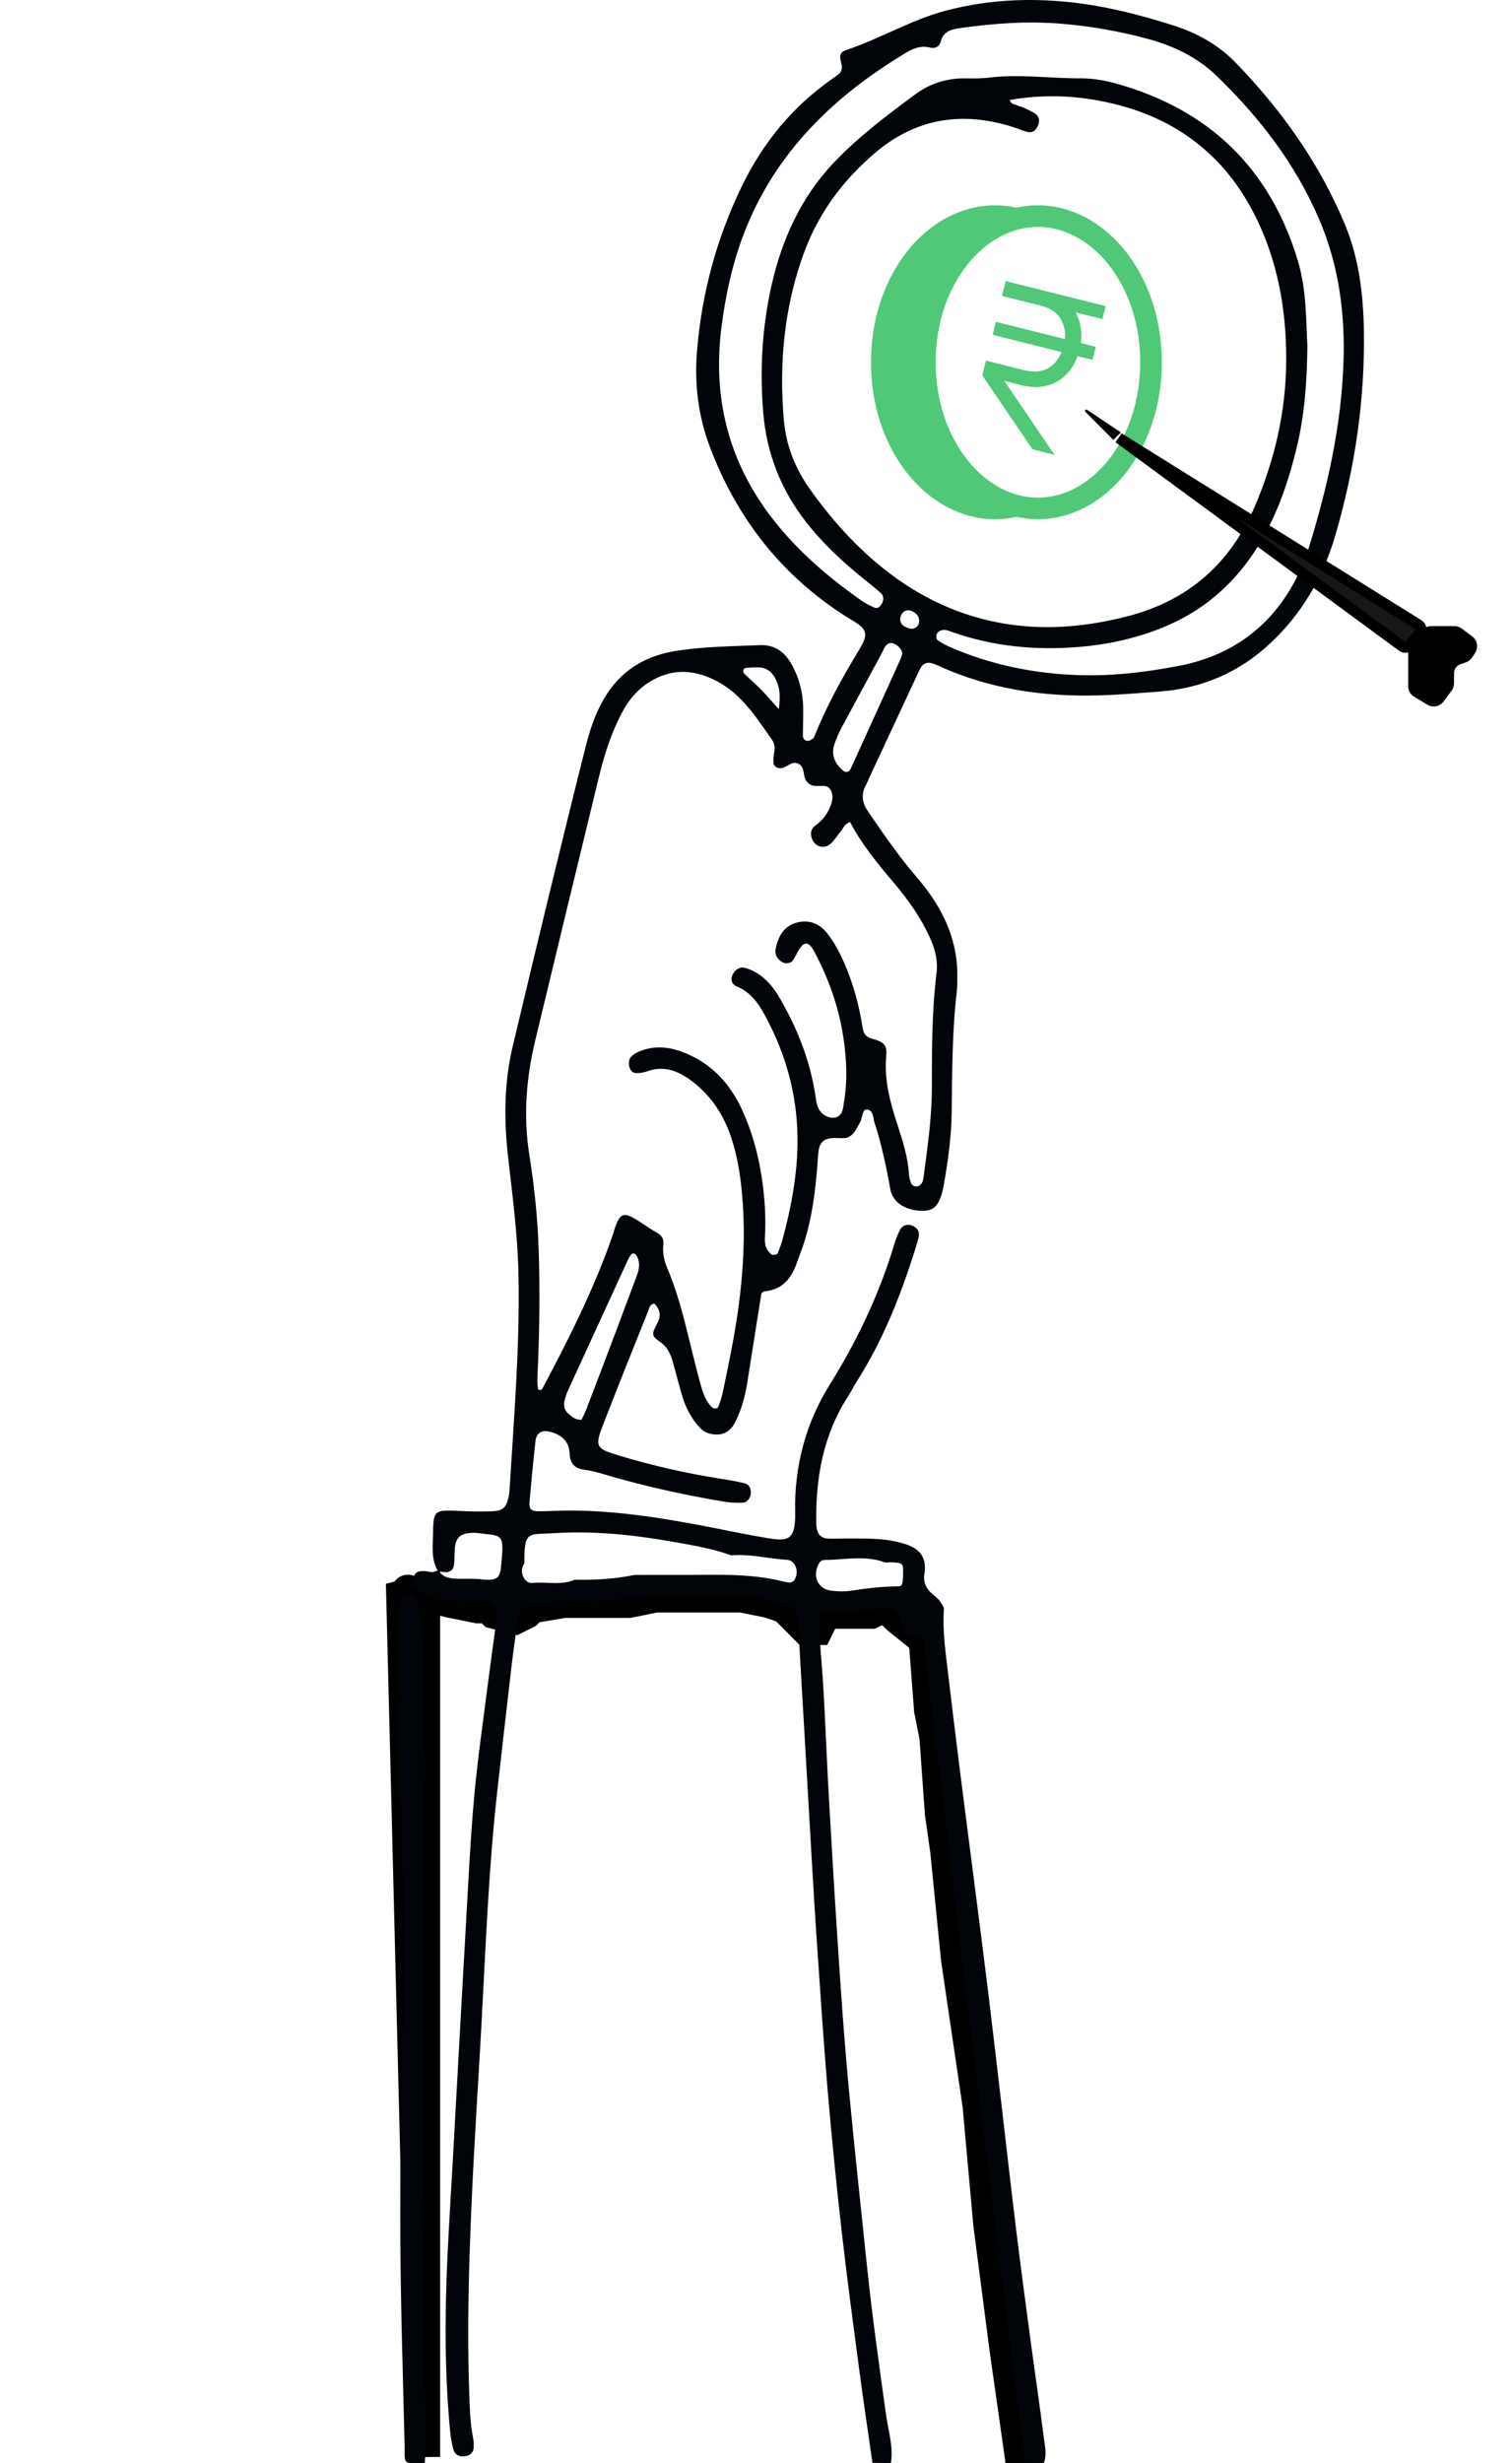 <svg width="140" height="228" viewBox="0 0 140 228" fill="none" xmlns="http://www.w3.org/2000/svg">
<rect x="0" y="0" width="140" height="228" fill="#808080" stroke="none"/>
<g clip-path="url(#clip0_179_2765)">
<rect width="140" height="228" fill="white"/>
<path d="M102.587 33.532C102.587 41.237 97.692 47.061 92.117 47.061C86.542 47.061 81.647 41.237 81.647 33.532C81.647 25.828 86.542 20.004 92.117 20.004C97.692 20.004 102.587 25.828 102.587 33.532Z" fill="#50C878" stroke="#50C878" stroke-width="2"/>
<path d="M106.577 33.532C106.577 41.237 101.682 47.061 96.107 47.061C90.531 47.061 85.636 41.237 85.636 33.532C85.636 25.828 90.531 20.004 96.107 20.004C101.682 20.004 106.577 25.828 106.577 33.532Z" fill="white" stroke="#50C878" stroke-width="2"/>
<path d="M93.117 26.016L96.679 26.908C96.814 26.942 96.963 26.986 97.128 27.041C97.3 27.091 97.472 27.155 97.644 27.233C98.335 27.53 98.882 27.944 99.284 28.474C99.693 28.999 99.952 29.596 100.059 30.267C100.174 30.933 100.14 31.634 99.957 32.37C99.706 33.38 99.243 34.199 98.568 34.826C97.895 35.447 97.046 35.781 96.023 35.829C95.775 35.836 95.529 35.823 95.284 35.789C95.046 35.758 94.776 35.704 94.474 35.628L90.951 34.746L91.29 33.377L94.813 34.259C94.935 34.29 95.075 34.318 95.233 34.344C95.391 34.369 95.548 34.384 95.704 34.389C96.199 34.402 96.637 34.304 97.017 34.095C97.399 33.879 97.714 33.587 97.962 33.221C98.212 32.847 98.391 32.442 98.499 32.005C98.608 31.569 98.638 31.13 98.591 30.689C98.544 30.241 98.403 29.832 98.167 29.461C97.933 29.084 97.593 28.788 97.147 28.572C97.007 28.503 96.861 28.445 96.708 28.4C96.557 28.348 96.42 28.307 96.298 28.276L92.775 27.394L93.117 26.016ZM90.951 34.746L92.515 34.556L97.644 42.102L95.598 41.59L90.951 34.746ZM91.914 30.989L92.212 29.787L101.459 32.103L101.16 33.305L91.914 30.989ZM96.264 28.081L96.563 26.879L102.374 28.334L102.075 29.537L96.264 28.081Z" fill="#50C878"/>
<path d="M130.517 63.525V60.414C130.517 60.199 130.587 59.989 130.716 59.816L131.713 58.48C131.902 58.227 132.199 58.078 132.514 58.078H134.671C134.888 58.078 135.099 58.149 135.272 58.279L136.248 59.014C136.67 59.333 136.772 59.925 136.479 60.366L136.193 60.798C136.069 60.983 135.888 61.122 135.677 61.193L135.189 61.356C134.781 61.493 134.507 61.875 134.507 62.305V63.257C134.507 63.472 134.437 63.682 134.308 63.855L133.552 64.867C133.245 65.279 132.675 65.391 132.235 65.125L131.001 64.382C130.7 64.201 130.517 63.876 130.517 63.525Z" fill="black" stroke="black" stroke-width="0.25" stroke-linecap="round"/>
<path fill-rule="evenodd" clip-rule="evenodd" d="M40.601 145.383C40.584 145.394 40.567 145.4 40.55 145.409C40.556 145.417 40.559 145.425 40.563 145.433C40.563 145.433 40.602 145.382 40.601 145.383Z" fill="#010408"/>
<path fill-rule="evenodd" clip-rule="evenodd" d="M40.601 145.384L40.602 145.383C40.585 145.395 40.568 145.4 40.55 145.41V145.411C40.567 145.401 40.584 145.395 40.601 145.384Z" fill="#010408"/>
<path fill-rule="evenodd" clip-rule="evenodd" d="M3 15.238C3.238 15.246 3.414 15.306 3.543 15.414C3.414 15.306 3.238 15.246 3 15.238Z" fill="#010408"/>
<path d="M39.255 147.254V227.41L37.26 147.755L39.255 147.254Z" fill="#161818" stroke="black" stroke-width="3" stroke-linecap="round"/>
<path d="M37.758 147.254L39.753 147.755L41.748 148.256L44.242 148.757H45.239L45.738 149.258L47.732 149.759L48.73 149.258L49.228 148.757L52.221 148.256H54.714H58.205L60.699 147.755H62.693H66.184H68.678L71.171 148.256L72.667 148.757L73.665 149.759L74.662 150.761H75.66L76.158 149.759L76.657 149.258H78.153H79.649H80.647L81.644 148.757L82.641 149.258L83.14 149.759L85.634 151.763L86.132 158.275L86.631 160.78L87.13 167.794L87.628 171.301L88.626 181.32L90.621 194.847L91.618 205.868L93.114 217.391L94.61 227.911" stroke="black" stroke-width="3" stroke-linecap="round"/>
<path fill-rule="evenodd" clip-rule="evenodd" d="M83.616 145.831C83.556 146.799 83.556 146.832 82.956 146.838C81.6 146.852 80.264 147.014 78.926 147.221C78.267 147.323 77.571 147.315 76.908 147.226C75.823 147.081 75.284 146.044 75.691 145.001C75.804 144.713 75.995 144.389 76.323 144.389C76.912 144.389 77.502 144.343 78.093 144.301C78.447 144.275 78.802 144.252 79.155 144.241C79.273 144.237 79.391 144.235 79.509 144.235C79.744 144.234 79.979 144.24 80.214 144.257C80.801 144.299 81.385 144.406 81.964 144.629C82.082 144.625 82.2 144.617 82.317 144.611C82.435 144.605 82.553 144.602 82.67 144.611C83.632 144.677 83.655 144.712 83.616 145.831ZM73.541 146.268C73.455 146.393 73.226 146.501 73.078 146.484C72.652 146.433 72.236 146.31 71.814 146.222C68.889 145.617 65.924 145.787 62.97 145.776C61.554 145.77 60.139 145.779 58.724 145.781C58.064 145.917 57.401 146.016 56.736 146.086C55.794 146.186 54.846 146.229 53.895 146.229C53.663 146.229 53.432 146.226 53.2 146.221C52.643 146.465 52.072 146.527 51.496 146.53C51.331 146.532 51.167 146.528 51.002 146.523C50.424 146.504 49.845 146.462 49.274 146.521C48.961 146.554 48.675 146.345 48.522 146.08C48.267 145.638 48.234 145.165 48.556 144.72C48.532 141.646 48.869 142.064 51.226 141.914C54.822 141.684 58.397 142.031 61.941 142.645C62.427 142.729 62.915 142.812 63.401 142.9C64.86 143.161 66.312 143.462 67.718 143.966C68.995 143.854 70.247 144.074 71.504 144.238C71.743 144.27 71.981 144.299 72.221 144.324C72.435 144.345 72.649 144.363 72.865 144.376C73.669 144.423 74.043 145.537 73.541 146.268ZM49.557 96.312C51.505 88.18 53.479 80.054 55.452 71.928C55.953 69.861 56.594 67.843 57.593 65.954C58.377 64.471 59.479 63.328 61.02 62.659C62.589 61.978 64.157 62.073 65.712 62.732C66.813 63.199 67.766 63.878 68.604 64.733C69.7 65.85 70.553 67.156 71.452 68.428C71.726 68.816 71.765 69.22 71.679 69.673C71.621 69.974 71.606 70.288 71.616 70.595C71.627 70.912 71.969 71.121 72.27 71.108C72.87 71.084 73.325 70.335 73.979 70.72C74.527 71.043 74.334 71.745 74.621 72.225C74.891 72.676 75.283 72.763 75.724 72.751C76.162 72.74 76.625 72.656 76.896 73.101C77.178 73.562 77.091 74.072 76.916 74.549C76.63 75.331 76.144 75.964 75.46 76.445C75.12 76.684 75.04 77.053 75.128 77.447C75.338 78.376 76.298 78.692 76.974 78.037C77.284 77.737 77.519 77.36 77.794 77.024C78.064 76.695 78.206 76.241 78.709 76.09C79.781 78.142 81.246 79.92 82.736 81.678C84.11 83.3 85.33 85.02 86.187 86.987C86.621 87.983 86.847 89.002 86.714 90.086C86.278 93.633 86.289 97.198 86.283 100.761C86.279 103.523 85.869 106.241 85.516 108.967C85.492 109.149 85.458 109.349 85.362 109.496C85.27 109.637 85.103 109.787 84.949 109.814C84.701 109.856 84.45 109.748 84.35 109.486C84.261 109.257 84.181 109.011 84.168 108.768C84.081 107.125 83.577 105.584 83.076 104.039C82.419 102.014 81.864 99.981 82.053 97.801C82.147 96.724 81.892 96.464 80.755 96.142C80.205 95.986 79.969 95.741 79.876 95.14C79.547 93.039 78.993 90.993 78.13 89.042C77.725 88.126 77.257 87.247 76.647 86.452C75.884 85.457 74.869 85.071 73.686 85.42C72.559 85.753 72.061 86.702 71.823 87.79C71.707 88.318 71.952 88.775 72.423 89.052C72.751 89.245 73.226 89.18 73.43 88.88C73.603 88.625 73.726 88.335 73.879 88.066C74.425 87.101 74.868 87.083 75.404 88.093C76.73 90.586 77.668 93.223 78.09 96.031C78.389 98.019 78.488 100.011 78.145 102.006C78.103 102.251 78.084 102.503 78.019 102.743C77.854 103.351 77.316 103.601 76.709 103.393C76.2 103.218 75.862 102.864 75.694 102.374C75.574 102.026 75.54 101.646 75.482 101.278C74.965 98.025 73.763 95.032 72.099 92.218C71.52 91.24 70.778 90.403 69.747 89.882C69.474 89.745 69.181 89.626 68.884 89.567C68.429 89.478 67.942 89.848 67.772 90.369C67.631 90.806 67.857 91.156 68.201 91.296C69.708 91.908 70.427 93.204 71.122 94.548C73.272 98.699 74.15 103.092 73.754 107.769C73.552 110.148 73.071 112.462 72.45 114.754C72.337 115.173 72.176 115.579 72.019 115.983C71.941 116.181 71.543 116.204 71.37 116.057C70.897 115.654 70.792 115.118 70.826 114.538C70.913 113.035 70.847 111.537 70.674 110.045C70.385 107.549 69.794 105.125 68.762 102.835C67.587 100.227 65.758 98.277 63.015 97.308C61.676 96.835 60.349 96.797 59.039 97.389C58.82 97.487 58.61 97.638 58.441 97.81C58.161 98.096 58.165 98.657 58.396 99.036C58.595 99.362 58.91 99.343 59.213 99.317C59.457 99.296 59.706 99.244 59.936 99.16C61.36 98.64 62.62 99.048 63.788 99.869C65.685 101.202 66.938 103.024 67.678 105.216C68.363 107.243 68.642 109.348 68.782 111.472C69.057 115.677 68.647 119.839 67.904 123.971C67.606 125.63 67.258 127.28 66.913 128.93C66.825 129.354 66.671 129.766 66.525 130.174C66.44 130.41 66.103 130.436 65.92 130.254C65.27 129.611 65.034 128.758 64.807 127.919C64.383 126.354 64.007 124.775 63.617 123.2C63.12 121.2 62.571 119.216 61.759 117.32C61.455 116.608 61.346 115.888 61.423 115.127C61.473 114.63 61.234 114.327 60.807 114.088C60.213 113.755 59.66 113.349 59.082 112.988C57.746 112.151 57.435 112.252 56.926 113.681C56.863 113.856 56.828 114.043 56.767 114.219C55.059 119.194 52.698 123.864 50.242 128.491C50.169 128.628 50.11 128.703 49.831 128.63C49.702 127.981 49.772 127.262 49.803 126.548C49.955 122.987 49.99 119.426 49.883 115.862C49.793 112.855 49.487 109.87 49.015 106.91C48.443 103.323 48.721 99.805 49.557 96.312ZM68.83 62.014C68.849 61.932 68.978 61.825 69.064 61.819C69.489 61.788 69.918 61.76 70.343 61.781C70.934 61.81 71.388 62.131 71.687 62.625C72.206 63.481 72.289 64.409 72.109 65.641C71.467 64.927 71.007 64.378 70.507 63.87C69.993 63.345 69.435 62.864 68.91 62.35C68.838 62.28 68.806 62.116 68.83 62.014ZM77.29 68.8C77.459 68.336 77.648 67.873 77.88 67.439C79.139 65.086 80.414 62.743 81.681 60.396C81.77 60.232 81.834 60.054 81.931 59.896C82.201 59.464 82.589 59.408 83.031 59.722C83.292 59.908 83.488 60.136 83.554 60.493C83.506 60.642 83.465 60.824 83.389 60.992C81.852 64.383 80.313 67.774 78.767 71.16C78.61 71.504 78.298 71.537 78.023 71.296C77.25 70.62 76.925 69.806 77.29 68.8ZM79.771 55.596C76.96 53.626 74.352 51.423 72.14 48.772C67.656 43.401 65.916 37.231 66.804 30.272C67.186 27.281 67.823 24.36 68.907 21.553C71.011 16.107 74.532 11.741 79.075 8.176C80.494 7.062 81.984 6.05 83.518 5.104C84.32 4.609 85.105 4.149 86.121 4.404C86.568 4.516 86.98 4.343 87.119 3.81C87.35 2.924 88.062 2.718 88.825 2.609C91.963 2.161 95.117 1.935 98.28 2.197C100.999 2.423 103.682 2.892 106.322 3.611C108.696 4.257 110.868 5.305 112.646 7.022C116.618 10.859 119.959 15.182 122.151 20.314C123.948 24.52 124.552 28.952 124.398 33.506C124.198 39.426 122.915 45.143 121.163 50.765C120.716 52.198 120.085 53.558 119.287 54.833C116.892 58.657 113.401 60.831 109.057 61.653C106.008 62.23 102.93 62.597 99.817 62.488C95.691 62.344 91.708 61.529 87.911 59.868C87.521 59.698 87.143 59.482 86.799 59.232C86.698 59.158 86.674 58.874 86.724 58.723C86.772 58.576 86.941 58.428 87.091 58.366C87.463 58.214 87.825 58.382 88.17 58.504C91.978 59.847 95.904 60.21 99.897 59.883C102.559 59.664 105.155 59.1 107.649 58.09C111.21 56.648 114.021 54.3 116.144 51.084C118.097 48.127 119.238 44.837 120.066 41.422C120.79 38.431 121.017 35.379 121.055 32.014C120.921 29.565 120.975 26.797 120.171 24.13C117.574 15.528 111.904 10.123 103.356 7.737C102.28 7.436 101.172 7.246 100.053 7.25C97.211 7.264 94.374 6.832 91.526 7.189C90.792 7.281 90.041 7.257 89.298 7.253C87.629 7.245 86.097 7.737 84.772 8.715C82.123 10.672 79.48 12.653 77.202 15.056C74.165 18.261 72.399 22.153 71.434 26.432C70.563 30.301 70.344 34.227 70.668 38.179C70.978 41.956 72.308 45.334 74.635 48.315C76.219 50.344 78.087 52.071 80.084 53.669C80.569 54.058 81.053 54.449 81.521 54.858C81.851 55.145 81.849 55.511 81.649 55.874C81.491 56.161 81.267 56.391 80.908 56.22C80.518 56.034 80.124 55.842 79.771 55.596ZM80.012 51.081C78.138 49.338 76.496 47.387 75.007 45.301C73.636 43.381 72.781 41.231 72.579 38.898C72.12 33.61 72.608 28.405 74.443 23.396C75.78 19.745 78.022 16.725 80.965 14.202C84.749 10.959 88.993 10.284 93.657 11.712C94.129 11.856 94.584 12.061 95.058 12.198C95.537 12.336 95.875 12.141 96.097 11.658C96.305 11.211 96.223 10.761 95.833 10.504C95.526 10.3 95.183 10.148 94.846 9.994C94.622 9.891 94.371 9.845 94.15 9.738C93.946 9.64 93.651 9.698 93.494 9.254C96.974 8.639 100.368 8.869 103.688 9.755C109.822 11.391 114.16 15.233 116.731 21.069C118.47 25.012 119.126 29.179 119.092 33.483C119.057 38.116 118.028 42.522 116.234 46.758C113.971 52.097 110.092 55.56 104.478 57.022C99.963 58.199 95.448 58.471 90.894 57.274C86.724 56.178 83.155 54.007 80.012 51.081ZM85.098 57.616C85.063 57.986 84.626 58.299 84.201 58.173C84.03 58.122 83.856 58.051 83.706 57.953C83.315 57.699 83.241 57.259 83.497 56.836C83.727 56.457 84.183 56.374 84.601 56.645C84.92 56.852 85.159 57.114 85.098 57.616ZM58.912 118.225C58.27 119.908 57.651 121.601 57.014 123.285C56.114 125.668 55.208 128.049 54.297 130.427C54.166 130.771 53.995 131.099 53.852 131.41C53.395 131.438 53.081 131.234 52.802 131.01C52.217 130.542 52.113 130.103 52.349 129.363C52.405 129.185 52.453 129.003 52.53 128.834C54.367 124.826 56.206 120.819 58.047 116.814C58.151 116.588 58.263 116.364 58.401 116.159C58.455 116.079 58.605 116 58.686 116.02C58.791 116.047 58.9 116.157 58.958 116.259C59.33 116.921 59.163 117.568 58.912 118.225ZM96.643 227.993C96.964 227.193 96.743 226.378 96.643 225.588C96.268 222.616 95.828 219.652 95.43 216.683C94.974 213.282 94.517 209.879 94.099 206.473C93.626 202.632 93.197 198.786 92.746 194.942C92.332 191.409 91.924 187.874 91.492 184.342C91.083 180.997 90.649 177.654 90.222 174.311C89.779 170.844 89.321 167.379 88.886 163.912C88.444 160.382 88.013 156.85 87.595 153.317C87.419 151.83 87.3 150.337 87.4 148.837C87.33 148.67 87.241 148.519 87.144 148.375C87.034 148.213 86.913 148.06 86.772 147.922C86.683 147.836 86.588 147.753 86.489 147.675C85.803 147.138 85.415 146.474 85.612 145.561C85.638 145.44 85.637 145.312 85.641 145.188C85.672 144.198 85.208 143.515 84.336 143.115C84.003 142.962 83.642 142.86 83.285 142.767C81.645 142.336 79.965 142.418 78.294 142.404C77.737 142.4 77.177 142.441 76.622 142.411C76.076 142.381 75.721 142.032 75.624 141.479C75.581 141.235 75.578 140.982 75.576 140.733C75.544 136.657 76.255 132.775 78.498 129.289C78.802 128.818 79.047 128.31 79.349 127.837C81.745 124.075 83.376 119.97 84.708 115.729C84.838 115.312 84.978 114.896 85.068 114.47C85.165 114.008 84.913 113.617 84.463 113.44C84.037 113.273 83.557 113.402 83.345 113.816C83.12 114.257 82.933 114.725 82.791 115.201C81.408 119.84 79.328 124.15 76.782 128.243C75.722 129.948 74.92 131.77 74.388 133.707C73.822 135.768 73.578 137.877 73.626 140.013C73.688 142.783 72.782 142.65 70.85 142.33C68.774 141.987 66.717 141.53 64.648 141.144C60.378 140.346 56.091 139.715 51.73 139.833C51.11 139.85 50.491 139.887 49.871 139.886C49.178 139.884 48.971 139.684 49.031 138.988C49.194 137.12 49.376 135.253 49.581 133.389C49.665 132.634 50.151 132.336 50.903 132.518C51.972 132.778 52.703 133.393 52.745 134.562C52.778 135.49 53.256 135.932 54.1 136.038C55.028 136.155 55.905 136.46 56.798 136.714C60.196 137.68 63.644 138.428 67.127 139.007C67.672 139.097 68.237 139.108 68.791 139.09C69.198 139.077 69.52 138.613 69.525 138.152C69.53 137.731 69.336 137.385 68.947 137.291C68.166 137.102 67.37 136.976 66.576 136.85C63.393 136.341 60.258 135.623 57.173 134.684C55.189 134.079 55.069 133.866 55.826 131.914C57.201 128.367 58.615 124.836 60.031 121.306C60.127 121.064 60.161 120.699 60.597 120.67C61.115 121.216 61.248 121.766 60.851 122.504C60.318 123.499 60.33 123.665 61.117 124.206C61.86 124.716 62.127 125.431 62.344 126.218C62.627 127.24 62.883 128.27 63.191 129.284C63.484 130.246 63.942 131.131 64.584 131.911C64.908 132.303 65.287 132.613 65.799 132.72C66.835 132.936 67.597 132.596 68.097 131.591C68.655 130.468 68.986 129.262 69.184 128.023C69.628 125.251 70.063 122.478 70.501 119.704C70.605 119.642 70.707 119.533 70.817 119.523C72.48 119.374 73.302 118.285 73.804 116.828C74.008 116.239 74.242 115.661 74.434 115.068C75.205 112.674 75.507 110.196 75.696 107.699C75.729 107.264 75.733 106.822 75.813 106.396C75.933 105.755 76.307 105.417 76.948 105.352C77.316 105.314 77.69 105.337 78.062 105.35C78.552 105.367 78.879 105.091 79.143 104.732C79.326 104.483 79.449 104.189 79.613 103.925C79.867 103.518 79.814 102.7 80.238 102.699C80.898 102.698 80.832 103.541 81.001 104.023C81.352 105.021 81.595 106.058 81.837 107.091C82.065 108.062 82.258 109.044 82.426 110.028C82.672 111.469 84.108 112.12 85.564 112.068C86.536 112.033 86.995 111.486 87.328 110C87.341 109.94 87.35 109.878 87.361 109.816C87.775 107.539 88.09 105.25 88.119 102.929C88.166 99.179 88.157 95.426 88.603 91.692C88.648 91.321 88.628 90.943 88.638 90.568C88.706 88.121 88.032 85.882 86.785 83.799C86.207 82.831 85.525 81.944 84.796 81.092C83.172 79.196 81.762 77.141 80.357 75.08C79.805 74.27 79.713 73.484 80.197 72.629C80.288 72.467 80.349 72.288 80.428 72.118C81.876 69.011 83.324 65.903 84.774 62.796C84.932 62.457 85.081 62.112 85.265 61.788C85.471 61.425 85.808 61.282 86.21 61.373C86.448 61.426 86.678 61.527 86.902 61.628C91.628 63.784 96.617 64.512 101.754 64.363C103.61 64.31 105.464 64.153 107.318 64.016C111.287 63.722 114.75 62.247 117.673 59.495C120.605 56.735 122.532 53.368 123.654 49.512C125.447 43.356 126.386 37.078 126.287 30.652C126.234 27.252 125.837 23.907 124.52 20.75C122.159 15.089 118.66 10.189 114.428 5.815C112.805 4.137 110.812 3.035 108.571 2.329C105.787 1.452 102.974 0.713 100.088 0.325C95.876 -0.239 91.686 -0.102 87.549 0.993C84.36 1.838 81.52 3.572 78.407 4.611C77.804 4.812 77.687 5.078 77.883 5.799C78.02 6.303 77.969 6.636 77.573 6.931C77.374 7.08 77.171 7.221 76.967 7.364C73.327 9.927 70.6 13.273 68.666 17.284C66.338 22.11 64.961 27.205 64.534 32.557C64.293 35.589 64.658 38.545 65.739 41.394C68.256 48.027 72.411 53.32 78.4 57.106C78.767 57.338 79.153 57.542 79.501 57.8C80.142 58.273 80.258 58.717 79.945 59.416C79.818 59.699 79.657 59.968 79.496 60.234C77.978 62.741 76.564 65.303 75.459 68.028C75.413 68.141 75.379 68.284 75.292 68.35C75.151 68.457 74.971 68.575 74.807 68.576C74.534 68.579 74.343 68.382 74.342 68.103C74.339 67.291 74.382 66.478 74.376 65.666C74.364 64.205 74.029 62.827 73.322 61.537C72.666 60.342 71.75 59.657 70.335 59.717C67.674 59.832 65.007 59.835 62.37 60.289C59.285 60.82 57.019 62.464 55.593 65.28C54.999 66.454 54.586 67.692 54.264 68.968C51.931 78.227 49.695 87.512 47.483 96.802C46.67 100.214 46.654 103.605 47.04 107.04C47.446 110.641 47.927 114.23 48.005 117.867C48.148 124.569 47.587 131.236 47.179 137.912C47.168 138.098 47.148 138.286 47.111 138.47C46.895 139.546 46.578 139.854 45.49 139.887C44.5 139.917 43.506 139.908 42.517 139.854C40.076 139.721 40.14 139.861 40.091 142.147C40.085 142.427 40.072 142.708 40.065 142.988C40.062 143.128 40.06 143.268 40.062 143.408C40.064 143.547 40.068 143.687 40.079 143.825C40.099 144.102 40.14 144.376 40.217 144.645C40.291 144.905 40.399 145.16 40.55 145.409C40.567 145.399 40.585 145.393 40.602 145.382L40.601 145.383C40.616 145.407 40.634 145.425 40.65 145.447C40.86 145.478 41.07 145.519 41.28 145.523C41.716 145.531 41.98 145.268 42.034 144.862C42.097 144.374 42.075 143.876 42.108 143.383C42.179 142.359 42.591 141.951 43.611 141.884C43.794 141.872 43.982 141.867 44.164 141.891C46.422 142.191 46.689 141.834 46.439 144.527C46.315 145.859 46.339 146.392 44.546 146.182C43.817 146.096 43.072 146.153 42.334 146.131C41.688 146.111 41.063 146.025 40.65 145.447C40.621 145.442 40.592 145.437 40.563 145.433C40.558 145.425 40.555 145.417 40.55 145.409C40.168 145.637 39.774 145.469 39.383 145.425C39.324 145.418 39.266 145.415 39.208 145.416C38.511 145.428 38.344 145.585 38.263 146.413C38.254 146.502 38.258 146.593 38.265 146.684C38.273 146.775 38.283 146.866 38.288 146.956C38.688 147.328 39.178 147.51 39.67 147.689C39.966 147.796 40.261 147.902 40.539 148.046C41.651 148.112 42.763 148.177 43.874 148.245C44.244 148.268 44.619 148.265 44.981 148.33C45.608 148.443 45.947 148.851 45.977 149.495C45.989 149.743 45.962 149.995 45.93 150.242C45.682 152.1 45.416 153.956 45.179 155.816C44.747 159.226 44.248 162.63 43.93 166.051C43.595 169.66 43.418 173.285 43.21 176.905C42.776 184.457 42.368 192.012 41.949 199.565C41.772 202.749 41.565 205.931 41.419 209.116C41.174 214.493 41.172 219.869 41.698 225.232C41.747 225.727 41.842 226.223 41.975 226.701C42.123 227.239 42.551 227.445 43.142 227.339C43.61 227.255 43.87 226.934 43.868 226.409C43.867 226.16 43.855 225.907 43.806 225.663C43.526 224.245 43.494 222.806 43.444 221.369C43.238 215.427 43.416 209.489 43.681 203.555C43.914 198.309 44.267 193.069 44.556 187.825C44.964 180.396 45.234 172.959 46.069 165.56C46.496 161.772 46.922 157.983 47.368 154.198C47.536 152.77 47.735 151.346 47.962 149.927C48.135 148.851 48.503 148.531 49.537 148.443C49.907 148.411 50.28 148.42 50.651 148.398C53.312 148.244 55.975 148.133 58.63 147.918C61.848 147.657 65.066 147.578 68.289 147.728C69.714 147.795 71.113 148.065 72.509 148.371C73.383 148.562 73.763 149.092 73.854 149.922C73.889 150.233 73.915 150.544 73.933 150.857C74.344 157.972 74.751 165.088 75.166 172.203C75.311 174.7 75.458 177.197 75.631 179.692C75.952 184.307 76.246 188.926 76.638 193.535C77.01 197.894 77.447 202.249 77.94 206.595C78.435 210.942 79.021 215.278 79.596 219.614C79.965 222.401 80.385 225.181 80.782 227.963C81.067 227.966 81.352 227.97 81.636 227.972C81.921 227.975 82.205 227.978 82.49 227.981C82.551 227.6 82.566 227.224 82.551 226.85C82.544 226.664 82.53 226.477 82.51 226.292C82.469 225.921 82.407 225.552 82.339 225.184C82.236 224.632 82.12 224.082 82.043 223.531C81.405 218.954 80.757 214.379 80.279 209.782C79.711 204.316 79.116 198.851 78.598 193.38C78.244 189.649 77.973 185.909 77.721 182.17C77.375 177.059 77.067 171.946 76.773 166.832C76.579 163.464 76.453 160.092 76.267 156.724C76.165 154.853 75.979 152.987 75.874 151.116C75.774 149.326 75.966 149.129 77.68 149.176C78.736 149.205 79.782 149.206 80.818 148.948C81.175 148.858 81.553 148.832 81.923 148.822C82.769 148.799 83.046 148.984 83.349 149.729C83.419 149.901 83.473 150.083 83.513 150.266C83.661 150.946 84.02 151.398 84.754 151.442C85.292 151.473 85.482 151.799 85.541 152.293C85.9 155.269 86.269 158.243 86.634 161.219C87.089 164.938 87.547 168.657 87.998 172.376C88.425 175.91 88.837 179.446 89.268 182.979C89.698 186.512 90.145 190.043 90.582 193.576C91.004 196.984 91.419 200.393 91.841 203.802C92.388 208.201 92.928 212.602 93.491 217C93.959 220.653 94.455 224.304 94.939 227.956C95.359 227.965 95.779 227.974 96.2 227.984C96.347 227.987 96.495 227.99 96.643 227.993Z" fill="#010408"/>
<path fill-rule="evenodd" clip-rule="evenodd" d="M39.408 225.727C39.255 217.537 39.079 209.348 39.143 201.156C39.178 196.655 39.244 192.153 39.262 187.651C39.296 179.397 39.306 171.142 39.323 162.887C39.325 162.199 39.3 161.511 39.288 160.824C39.231 157.449 39.174 154.074 39.117 150.698C38.784 149.959 38.764 149.16 38.675 148.373C38.64 148.059 38.525 147.75 38.231 147.622C38.027 147.534 37.767 147.575 37.532 147.559C37.15 147.869 37.014 148.254 36.97 148.67C36.944 148.919 36.95 149.179 36.956 149.44C36.995 151.189 37.055 152.939 37.04 154.688C37.027 156.121 36.866 157.555 36.86 158.988C36.849 161.862 37.044 164.732 37.134 167.602C37.344 174.285 37.476 180.97 37.294 187.662C37.114 194.284 37.044 200.913 37.073 207.537C37.101 213.785 37.318 220.032 37.46 226.279C37.47 226.742 37.459 227.083 37.469 227.334C37.474 227.459 37.485 227.561 37.506 227.645C37.517 227.687 37.531 227.724 37.548 227.757C37.582 227.823 37.629 227.872 37.696 227.908C37.829 227.98 38.039 227.999 38.37 227.998C38.618 227.996 38.934 227.983 39.336 227.97C39.362 227.223 39.422 226.475 39.408 225.727Z" fill="#010408"/>
<path d="M103.088 40.544L100.595 38.039L103.587 40.043L103.088 40.544Z" fill="#161818"/>
<path d="M103.088 40.043L100.595 38.039M100.595 38.039L103.088 40.544L103.587 40.043L100.595 38.039Z" stroke="black" stroke-width="0.25" stroke-linecap="round"/>
<path d="M129.832 59.825L103.587 40.532L131.343 57.828C131.599 57.987 131.656 58.334 131.467 58.567L130.516 59.737C130.348 59.944 130.046 59.983 129.832 59.825Z" fill="#161818" stroke="black" stroke-linecap="round"/>
</g>
<defs>
<clipPath id="clip0_179_2765">
<rect width="140" height="228" fill="white"/>
</clipPath>
</defs>
</svg>
